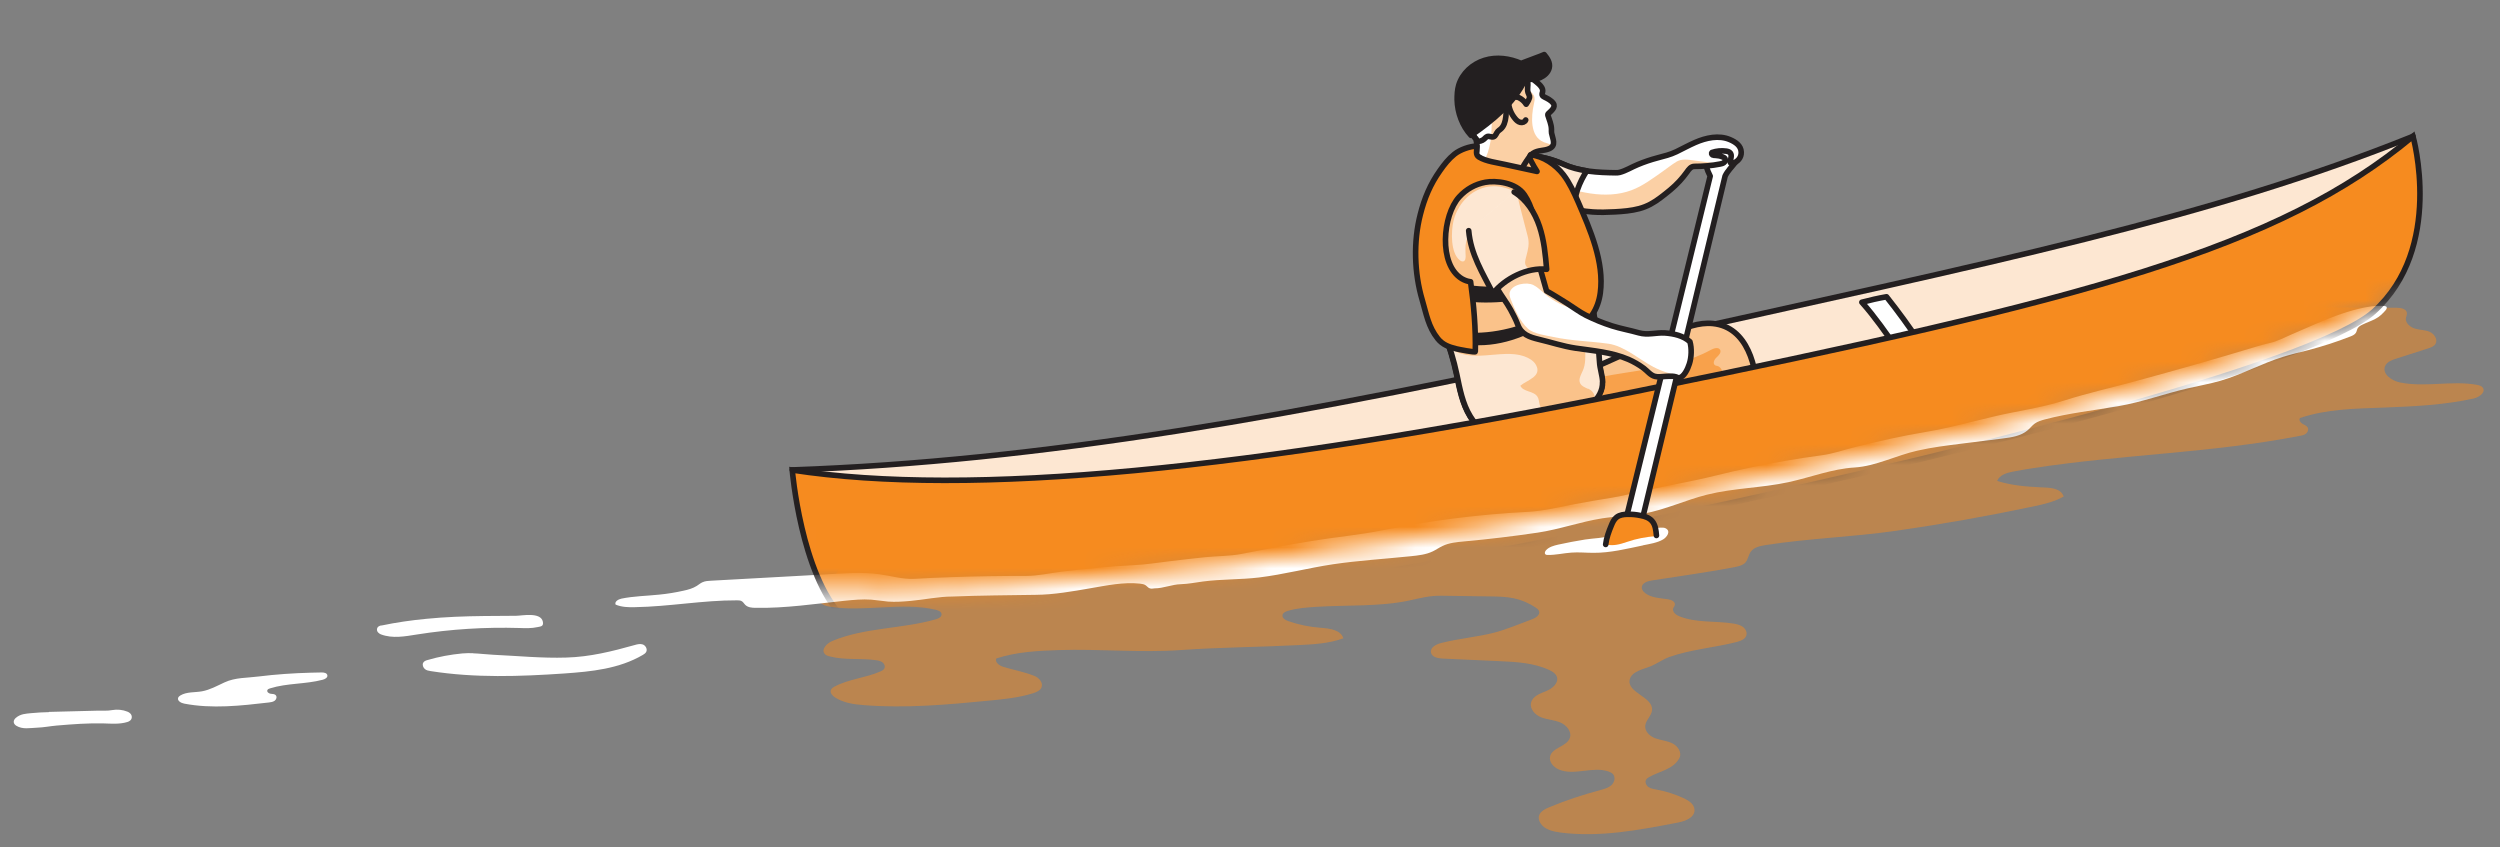 <svg xmlns="http://www.w3.org/2000/svg" width="121" height="41" viewBox="0 0 121 41" fill="none"><rect x="0" y="0" width="121" height="41" fill="#808080" stroke="none"/><path opacity="0.5" d="M110.754 14.868C112.506 14.879 114.257 14.884 116.008 14.895C116.209 14.895 116.48 14.954 116.496 15.155C116.501 15.236 116.463 15.312 116.447 15.388C116.409 15.632 116.648 15.833 116.881 15.903C117.114 15.974 117.374 15.963 117.596 16.06C117.819 16.158 118.003 16.434 117.878 16.646C117.808 16.765 117.656 16.819 117.521 16.863C117 17.031 116.485 17.194 115.965 17.362C115.753 17.427 115.525 17.519 115.439 17.719C115.281 18.099 115.759 18.43 116.16 18.511C117.38 18.76 118.654 18.408 119.879 18.625C119.987 18.646 120.112 18.674 120.172 18.771C120.318 18.999 119.982 19.232 119.711 19.292C118.296 19.601 116.848 19.671 115.412 19.725C113.975 19.78 112.636 19.791 111.324 20.23C111.248 20.316 111.335 20.452 111.438 20.512C111.541 20.571 111.665 20.609 111.703 20.718C111.741 20.815 111.687 20.929 111.6 20.994C111.513 21.059 111.41 21.081 111.302 21.097C107.052 21.927 102.714 21.992 98.437 22.653C98.111 22.702 97.781 22.756 97.455 22.821C97.141 22.881 96.783 22.978 96.664 23.276C97.347 23.493 98.019 23.548 98.729 23.585C99.12 23.607 99.722 23.575 99.884 24.03C99.429 24.29 98.903 24.41 98.382 24.518C96.181 24.984 93.964 25.375 91.736 25.695C89.654 25.993 87.512 26.058 85.452 26.383C85.186 26.426 84.894 26.486 84.736 26.703C84.623 26.866 84.606 27.082 84.476 27.229C84.362 27.354 84.189 27.397 84.021 27.435C82.671 27.701 81.299 27.879 79.938 28.096C79.727 28.129 79.461 28.226 79.461 28.438C79.461 28.546 79.543 28.644 79.629 28.709C79.938 28.942 80.356 28.948 80.741 29.007C80.898 29.029 81.099 29.126 81.061 29.284C81.05 29.338 81.006 29.381 80.985 29.435C80.925 29.604 81.109 29.761 81.277 29.826C82.101 30.162 83.039 30.037 83.918 30.184C84.07 30.211 84.232 30.249 84.357 30.341C84.481 30.433 84.568 30.601 84.525 30.747C84.471 30.943 84.237 31.024 84.037 31.078C82.985 31.344 81.814 31.436 80.795 31.799C80.48 31.913 80.209 32.114 79.906 32.244C79.602 32.374 78.962 32.482 78.876 32.9C78.746 33.534 80.02 33.729 79.96 34.374C79.933 34.651 79.651 34.857 79.629 35.133C79.608 35.415 79.868 35.648 80.139 35.741C80.41 35.833 80.703 35.855 80.957 35.985C81.212 36.115 81.413 36.424 81.288 36.679C81.006 37.242 80.296 37.329 79.808 37.617C79.754 37.649 79.705 37.682 79.673 37.736C79.602 37.85 79.673 38.007 79.781 38.088C79.889 38.169 80.03 38.186 80.16 38.213C80.621 38.294 81.077 38.441 81.5 38.636C81.744 38.75 82.009 38.929 82.015 39.2C82.026 39.568 81.576 39.742 81.212 39.812C79.337 40.175 77.423 40.539 75.525 40.295C75.162 40.246 74.755 40.154 74.56 39.845C74.5 39.747 74.463 39.633 74.479 39.52C74.517 39.297 74.75 39.167 74.961 39.08C75.769 38.739 76.626 38.462 77.466 38.235C77.65 38.186 77.846 38.132 77.992 38.002C78.138 37.871 78.198 37.633 78.079 37.481C78.024 37.41 77.938 37.373 77.851 37.34C77.081 37.074 76.176 37.568 75.433 37.237C75.189 37.129 74.972 36.885 75.021 36.624C75.108 36.18 75.834 36.142 75.981 35.714C76.084 35.41 75.818 35.096 75.525 34.971C75.232 34.846 74.896 34.835 74.598 34.721C74.3 34.608 74.023 34.309 74.105 34C74.181 33.691 74.544 33.567 74.837 33.447C75.129 33.328 75.455 33.057 75.352 32.753C75.297 32.602 75.146 32.504 74.994 32.434C74.246 32.081 73.4 32.038 72.576 32C71.659 31.956 70.738 31.913 69.822 31.875C69.588 31.864 69.296 31.805 69.258 31.577C69.214 31.328 69.523 31.176 69.773 31.116C70.608 30.905 71.475 30.834 72.31 30.623C72.923 30.465 73.557 30.189 74.153 29.972C74.332 29.907 74.555 29.761 74.49 29.576C74.463 29.506 74.403 29.457 74.338 29.414C74.018 29.197 73.655 29.04 73.275 28.958C72.885 28.877 72.489 28.872 72.093 28.866C71.318 28.855 70.537 28.845 69.762 28.834C69.182 28.828 68.77 28.942 68.222 29.061C66.802 29.37 65.181 29.278 63.728 29.37C63.251 29.403 62.774 29.43 62.318 29.571C62.215 29.604 62.096 29.658 62.074 29.761C62.042 29.913 62.215 30.015 62.361 30.064C62.86 30.238 63.386 30.346 63.917 30.384C64.351 30.417 64.893 30.482 65.018 30.894C64.324 31.149 63.571 31.187 62.833 31.224C60.941 31.322 59.033 31.328 57.146 31.463C55.259 31.599 53.21 31.403 51.264 31.463C50.239 31.496 49.198 31.55 48.222 31.87C48.141 32.049 48.363 32.211 48.547 32.271C49.057 32.428 49.567 32.515 50.065 32.715C50.288 32.802 50.494 33.035 50.412 33.263C50.353 33.42 50.174 33.496 50.011 33.55C49.306 33.773 48.569 33.843 47.832 33.914C45.842 34.109 43.82 34.288 41.825 34.13C41.337 34.093 40.827 34.022 40.415 33.756C40.29 33.675 40.166 33.539 40.214 33.399C40.242 33.323 40.312 33.274 40.383 33.236C41.071 32.862 41.906 32.813 42.622 32.493C42.692 32.461 42.763 32.428 42.8 32.358C42.855 32.255 42.8 32.119 42.708 32.054C42.616 31.989 42.497 31.967 42.378 31.951C41.635 31.848 40.908 31.962 40.166 31.772C40.068 31.75 39.971 31.718 39.911 31.642C39.732 31.42 40.03 31.127 40.296 31.018C41.873 30.363 43.657 30.444 45.3 29.972C45.43 29.934 45.582 29.858 45.571 29.723C45.56 29.604 45.419 29.544 45.305 29.517C43.641 29.121 41.873 29.636 40.182 29.365C40.008 29.338 39.819 29.294 39.705 29.159C39.504 28.92 39.645 28.546 39.862 28.324C40.079 28.102 40.366 27.945 40.529 27.679C40.73 27.348 40.681 26.914 40.86 26.573C41.163 25.987 41.944 25.884 42.605 25.863C49.095 25.608 55.585 25.055 62.036 24.274C68.488 23.493 74.49 22.517 80.648 21.254C84.568 20.452 88.418 19.14 92.256 18.018C97.737 16.418 105.035 15.188 110.738 14.884L110.754 14.868Z" fill="#F68B1F"></path><path d="M22.903 31.615C22.73 31.61 22.556 31.61 22.377 31.626C21.808 31.68 21.244 31.783 20.691 31.946C20.61 31.967 20.523 32 20.48 32.081C20.431 32.179 20.48 32.309 20.561 32.379C20.642 32.45 20.745 32.466 20.849 32.482C22.99 32.819 25.164 32.743 27.316 32.596C28.618 32.504 29.962 32.374 31.117 31.696C31.182 31.658 31.253 31.61 31.285 31.534C31.339 31.398 31.236 31.235 31.111 31.192C30.987 31.149 30.851 31.181 30.721 31.219C29.621 31.528 28.553 31.794 27.409 31.826C26.232 31.864 25.056 31.745 23.879 31.691C23.543 31.675 23.218 31.631 22.892 31.62L22.903 31.615Z" fill="white"></path><path d="M18.452 30.27C18.365 30.287 18.262 30.33 18.246 30.449C18.23 30.58 18.344 30.666 18.436 30.704C19 30.916 19.596 30.802 20.176 30.71C21.824 30.449 23.483 30.346 25.137 30.395C25.43 30.406 25.723 30.417 26.015 30.352C26.156 30.319 26.319 30.33 26.276 30.097C26.183 29.604 25.251 29.804 24.98 29.804C24.465 29.804 23.95 29.815 23.44 29.815C22.502 29.826 21.564 29.858 20.632 29.951C19.905 30.021 19.179 30.124 18.458 30.276L18.452 30.27Z" fill="white"></path><path d="M15.047 32.558C15.221 32.558 15.394 32.553 15.568 32.547C15.682 32.547 15.823 32.569 15.844 32.683C15.866 32.797 15.73 32.873 15.617 32.9C14.776 33.122 13.903 33.057 13.069 33.317C13.014 33.334 12.955 33.355 12.938 33.409C12.911 33.496 13.014 33.567 13.101 33.578C13.188 33.588 13.291 33.583 13.35 33.653C13.415 33.729 13.378 33.854 13.296 33.914C13.215 33.973 13.112 33.989 13.014 34C11.653 34.158 10.266 34.315 8.916 34.055C8.764 34.028 8.569 33.919 8.623 33.773C8.639 33.724 8.688 33.686 8.731 33.659C9.04 33.474 9.431 33.523 9.783 33.458C10.163 33.388 10.509 33.193 10.862 33.03C11.399 32.781 11.941 32.818 12.515 32.742C13.345 32.639 14.202 32.58 15.042 32.558H15.047Z" fill="white"></path><path d="M2.372 34.467C2.085 34.472 1.803 34.489 1.515 34.516C1.255 34.543 0.989 34.548 0.762 34.749C0.713 34.792 0.664 34.857 0.664 34.938C0.664 35.025 0.729 35.085 0.783 35.123C1.098 35.318 1.45 35.231 1.786 35.22C2.122 35.209 2.421 35.145 2.741 35.117C3.505 35.052 4.269 34.993 5.034 35.014C5.413 35.025 5.798 35.058 6.167 34.944C6.259 34.917 6.368 34.852 6.378 34.722C6.389 34.575 6.27 34.483 6.172 34.445C5.928 34.347 5.674 34.326 5.424 34.369C5.196 34.413 4.963 34.391 4.73 34.396L2.372 34.456V34.467Z" fill="white"></path><path d="M94.419 20.663C94.023 20.756 93.628 20.837 93.232 20.902C92.072 21.092 90.928 21.357 89.789 21.639C89.247 21.775 88.694 21.97 88.141 22.04C87.588 22.111 87.008 22.203 86.444 22.301C85.295 22.501 84.151 22.74 83.018 23.022C81.885 23.304 80.746 23.493 79.608 23.748C79.055 23.867 78.507 24.014 77.948 24.101C77.39 24.187 76.805 24.29 76.23 24.399C75.471 24.545 74.723 24.73 73.953 24.773C72.771 24.832 71.594 24.941 70.423 25.087C69.252 25.234 68.092 25.429 66.937 25.662C65.782 25.895 64.638 25.993 63.495 26.183C62.361 26.367 61.234 26.584 60.111 26.806C59.537 26.92 58.908 26.909 58.322 26.969C57.737 27.028 57.157 27.099 56.571 27.169C56.007 27.24 55.444 27.326 54.88 27.354C54.316 27.381 53.703 27.429 53.118 27.484C52.527 27.538 51.941 27.603 51.35 27.673C50.792 27.744 50.228 27.874 49.664 27.874C48.461 27.874 47.262 27.89 46.059 27.934C45.733 27.945 45.403 27.961 45.078 27.972C44.806 27.982 44.53 27.999 44.259 28.015C43.695 28.047 43.115 27.869 42.556 27.793C41.673 27.673 40.805 27.755 39.916 27.803L34.403 28.107C34.267 28.113 34.131 28.123 34.007 28.178C33.904 28.221 33.822 28.297 33.725 28.357C33.53 28.481 33.307 28.541 33.08 28.59C32.695 28.676 32.304 28.741 31.914 28.779C31.301 28.844 30.678 28.85 30.076 28.974C29.924 29.007 29.735 29.116 29.794 29.262C30.087 29.387 30.418 29.397 30.738 29.387C32.386 29.36 34.023 29.05 35.671 29.056C35.758 29.056 35.85 29.056 35.92 29.11C35.98 29.154 36.013 29.218 36.062 29.267C36.192 29.403 36.392 29.419 36.577 29.419C38.008 29.446 39.455 29.224 40.876 29.078C41.309 29.034 41.743 28.991 42.177 29.023C42.448 29.045 42.714 29.094 42.979 29.116C43.343 29.143 43.711 29.116 44.08 29.083C44.747 29.023 45.43 28.872 46.097 28.872C47.441 28.817 48.775 28.812 50.12 28.79C50.992 28.785 51.914 28.622 52.782 28.47C53.578 28.335 54.381 28.161 55.178 28.248C55.276 28.259 55.379 28.275 55.46 28.335C55.52 28.378 55.563 28.438 55.623 28.465C55.704 28.503 55.796 28.492 55.883 28.476C56.306 28.476 56.723 28.286 57.146 28.275C57.515 28.264 57.851 28.194 58.219 28.145C59.119 28.026 60.03 28.058 60.936 27.95C62.139 27.803 63.321 27.489 64.519 27.31C65.717 27.131 67.04 27.05 68.293 26.92C68.65 26.882 69.019 26.844 69.344 26.687C69.507 26.611 69.653 26.502 69.816 26.426C70.141 26.269 70.51 26.237 70.868 26.204C72.055 26.096 73.232 25.955 74.414 25.781C75.476 25.624 76.479 25.255 77.547 25.087C78.214 24.984 78.892 24.979 79.553 24.86C80.6 24.67 81.576 24.204 82.611 23.943C83.907 23.618 85.262 23.618 86.563 23.336C87.637 23.103 88.667 22.691 89.767 22.626C90.77 22.566 91.801 22.035 92.793 21.813C93.503 21.65 94.224 21.563 94.945 21.471C95.606 21.39 96.268 21.303 96.935 21.222C97.363 21.168 97.819 21.102 98.144 20.82C98.263 20.718 98.355 20.593 98.48 20.501C98.621 20.398 98.794 20.349 98.968 20.3C100.134 19.991 101.332 19.866 102.519 19.66C103.706 19.454 104.747 19.058 105.88 18.798C106.412 18.674 106.948 18.581 107.469 18.43C108.51 18.126 109.469 17.589 110.505 17.269C110.906 17.145 111.318 17.047 111.73 16.944C112.413 16.765 113.091 16.548 113.752 16.288C113.855 16.25 113.964 16.201 114.024 16.109C114.067 16.044 114.072 15.957 114.11 15.892C114.159 15.811 114.24 15.762 114.327 15.719C114.533 15.616 114.755 15.545 114.962 15.437C115.157 15.339 115.325 15.177 115.466 15.014C115.509 14.965 115.547 14.884 115.498 14.841C115.477 14.824 115.449 14.819 115.422 14.813C115.005 14.775 114.582 14.841 114.17 14.944C113.422 15.123 112.706 15.41 112.001 15.713C111.649 15.865 111.297 16.022 110.939 16.174C110.581 16.326 110.234 16.521 109.871 16.597C109.632 16.651 109.394 16.722 109.155 16.792C107.247 17.372 105.322 17.915 103.397 18.44C102.248 18.755 101.071 19.015 99.933 19.378C98.794 19.742 97.683 19.883 96.572 20.143C95.85 20.311 95.135 20.501 94.414 20.663H94.419Z" fill="white"></path><path d="M79.515 26.399C78.729 26.562 77.932 26.763 77.119 26.757C76.766 26.757 76.409 26.719 76.056 26.746C75.671 26.773 75.297 26.866 74.912 26.86C74.869 26.86 74.82 26.86 74.793 26.822C74.744 26.768 74.782 26.681 74.831 26.627C74.977 26.47 75.2 26.41 75.411 26.361C75.845 26.264 76.284 26.183 76.723 26.112C77.141 26.047 77.623 26.047 78.024 25.917C78.789 25.673 79.575 25.575 80.377 25.537C80.459 25.537 80.545 25.532 80.616 25.57C80.892 25.711 80.67 26.004 80.496 26.107C80.215 26.275 79.83 26.329 79.515 26.394V26.399Z" fill="white"></path><path d="M116.788 6.6C107.019 10.525 96.739 12.639 79.195 16.521C62.616 20.192 50.282 22.322 38.349 22.745L42.697 27.218L113.92 13.816L116.788 6.594V6.6Z" fill="white"></path><path opacity="0.2" d="M116.788 6.6C107.019 10.525 96.739 12.639 79.195 16.521C62.616 20.192 50.282 22.322 38.349 22.745L42.697 27.218L113.92 13.816L116.788 6.594V6.6Z" fill="#F68B1F"></path><path d="M116.788 6.6C107.019 10.525 96.739 12.639 79.195 16.521C62.616 20.192 50.282 22.322 38.349 22.745L42.697 27.218L113.92 13.816L116.788 6.594V6.6Z" stroke="#231F20" stroke-width="0.271" stroke-linecap="round" stroke-linejoin="round"></path><path d="M92.912 16.57C92.408 15.811 91.871 15.074 91.307 14.364C90.906 14.434 90.505 14.526 90.114 14.629C90.738 15.329 91.302 16.142 91.838 16.912C92.229 16.868 92.538 16.684 92.917 16.57H92.912Z" fill="white" stroke="#231F20" stroke-width="0.271" stroke-linecap="round" stroke-linejoin="round"></path><path d="M84.449 19.926C84.639 19.872 84.845 19.807 84.953 19.644C85.04 19.514 85.045 19.357 85.045 19.199C85.045 17.79 84.595 15.833 82.909 15.659C82.215 15.589 81.543 15.865 80.898 16.136C78.989 16.939 77.146 17.839 75.243 18.619C75.292 19.205 75.368 20.175 75.596 20.717C75.802 21.211 75.997 21.46 76.512 21.623C77.027 21.785 77.564 21.807 78.089 21.742C79.147 21.617 80.123 21.151 81.136 20.864C82.242 20.549 83.343 20.235 84.449 19.921V19.926Z" fill="white"></path><path opacity="0.5" d="M84.449 19.926C84.639 19.872 84.845 19.807 84.953 19.644C85.04 19.514 85.045 19.357 85.045 19.199C85.045 17.79 84.595 15.833 82.909 15.659C82.215 15.589 81.543 15.865 80.898 16.136C78.989 16.939 77.146 17.839 75.243 18.619C75.292 19.205 75.368 20.175 75.596 20.717C75.802 21.211 75.997 21.46 76.512 21.623C77.027 21.785 77.564 21.807 78.089 21.742C79.147 21.617 80.123 21.151 81.136 20.864C82.242 20.549 83.343 20.235 84.449 19.921V19.926Z" fill="#F68B1F"></path><path opacity="0.6" d="M81.142 20.869C82.02 20.62 82.898 20.37 83.771 20.121C83.771 19.877 83.842 19.66 83.771 19.416C83.646 18.977 83.522 18.538 83.397 18.093C83.354 17.942 83.294 17.768 83.142 17.719C83.099 17.703 83.045 17.703 83.007 17.676C82.882 17.595 82.969 17.399 83.077 17.302C83.186 17.204 83.321 17.063 83.256 16.933C83.18 16.787 82.953 16.852 82.806 16.933C82.313 17.204 81.792 17.399 81.25 17.546C79.591 18.007 77.753 18.055 76.138 18.587C75.85 18.679 75.552 18.88 75.292 19.14C75.346 19.682 75.427 20.316 75.595 20.718C75.802 21.211 75.997 21.46 76.512 21.623C76.582 21.645 76.647 21.655 76.718 21.672C77.178 21.71 77.634 21.731 78.095 21.742C79.147 21.612 80.122 21.151 81.131 20.864L81.142 20.869Z" fill="#F68B1F"></path><path d="M84.449 19.926C84.639 19.872 84.845 19.807 84.953 19.644C85.04 19.514 85.045 19.357 85.045 19.199C85.045 17.79 84.595 15.833 82.909 15.659C82.215 15.589 81.543 15.865 80.898 16.136C78.989 16.939 77.146 17.839 75.243 18.619C75.292 19.205 75.368 20.175 75.596 20.717C75.802 21.211 75.997 21.46 76.512 21.623C77.027 21.785 77.564 21.807 78.089 21.742C79.147 21.617 80.123 21.151 81.136 20.864C82.242 20.549 83.343 20.235 84.449 19.921V19.926Z" stroke="#231F20" stroke-width="0.271" stroke-miterlimit="10" stroke-linecap="round"></path><path d="M80.654 17.161L82.773 8.524C82.698 8.378 82.633 8.221 82.584 8.064C82.524 7.868 82.486 7.646 82.589 7.473C82.676 7.326 82.849 7.245 83.017 7.202C83.18 7.158 83.354 7.131 83.527 7.131C83.657 7.131 83.793 7.142 83.907 7.202C84.02 7.261 84.118 7.375 84.129 7.505C84.14 7.63 84.069 7.749 83.993 7.852C83.825 8.074 83.614 8.27 83.495 8.524L81.386 17.286" fill="white"></path><path d="M80.654 17.161L82.773 8.524C82.698 8.378 82.633 8.221 82.584 8.064C82.524 7.868 82.486 7.646 82.589 7.473C82.676 7.326 82.849 7.245 83.017 7.202C83.18 7.158 83.354 7.131 83.527 7.131C83.657 7.131 83.793 7.142 83.907 7.202C84.02 7.261 84.118 7.375 84.129 7.505C84.14 7.63 84.069 7.749 83.993 7.852C83.825 8.074 83.614 8.27 83.495 8.524L81.386 17.286" stroke="#231F20" stroke-width="0.271" stroke-linecap="round" stroke-linejoin="round"></path><path d="M75.85 10.232C75.829 10.183 75.807 10.135 75.791 10.086C76.002 10.113 76.197 10.129 76.409 10.173C76.631 10.216 76.853 10.243 77.081 10.259C77.439 10.286 77.802 10.27 78.16 10.254C78.556 10.232 78.957 10.2 79.342 10.097C79.727 9.994 80.052 9.809 80.372 9.565C80.692 9.321 81.017 9.067 81.293 8.763C81.418 8.627 81.537 8.481 81.646 8.329C81.738 8.199 81.841 8.047 82.02 8.053C82.432 8.053 82.844 8.02 83.251 7.939C83.316 7.928 83.386 7.912 83.44 7.868C83.495 7.825 83.527 7.749 83.495 7.684C83.473 7.641 83.43 7.614 83.381 7.597C83.272 7.549 83.148 7.527 83.028 7.521C82.98 7.521 82.931 7.521 82.887 7.5C82.844 7.478 82.822 7.413 82.86 7.38C83.077 7.305 83.316 7.283 83.549 7.315C83.625 7.326 83.701 7.348 83.749 7.408C83.842 7.527 83.749 7.695 83.749 7.841C83.749 7.863 83.749 7.885 83.766 7.896C83.787 7.917 83.82 7.912 83.853 7.906C84.102 7.836 84.286 7.63 84.275 7.364C84.264 7.044 83.993 6.871 83.728 6.757C83.197 6.529 82.573 6.665 82.042 6.898C81.733 7.033 81.44 7.196 81.136 7.343C80.833 7.489 80.545 7.554 80.225 7.641C79.9 7.727 79.575 7.836 79.266 7.966C78.973 8.085 78.697 8.264 78.388 8.345C78.323 8.362 78.257 8.362 78.192 8.362C77.347 8.351 76.457 8.308 75.677 7.955C75.129 7.706 74.538 7.559 73.942 7.521C73.346 7.483 72.744 7.332 72.131 7.294C71.947 7.283 71.757 7.277 71.589 7.343C71.09 7.538 70.7 8.139 70.412 8.568C70.06 9.094 69.778 9.663 69.572 10.259C69.16 11.452 69.046 12.753 69.279 13.995C69.415 14.727 69.67 15.437 69.914 16.136C70.147 16.787 70.353 17.438 70.494 18.115C70.635 18.793 70.77 19.536 71.15 20.154C71.307 20.414 71.513 20.652 71.773 20.81C72.071 20.989 72.424 21.059 72.776 21.054C73.226 21.054 73.671 20.929 74.105 20.815C74.76 20.642 75.422 20.463 76.04 20.186C76.696 19.893 77.574 19.308 77.547 18.484C77.536 18.159 77.412 17.833 77.395 17.503C77.363 16.988 77.32 16.478 77.249 15.963C77.108 14.96 76.886 13.973 76.631 12.997C76.506 12.52 76.371 12.043 76.235 11.566C76.181 11.376 76.159 11.186 76.121 10.997C76.062 10.72 75.942 10.476 75.829 10.227L75.85 10.232Z" fill="white"></path><path opacity="0.4" d="M83.273 7.933C82.844 7.879 82.416 7.82 81.988 7.765C81.695 7.727 81.391 7.673 81.136 7.83C80.914 7.966 80.692 8.145 80.475 8.297C79.993 8.633 79.515 9.001 78.962 9.207C78.339 9.441 77.645 9.462 76.989 9.365C76.328 9.267 75.688 9.061 75.053 8.861L75.433 8.823C75.195 8.741 74.951 8.66 74.696 8.649C74.441 8.638 74.175 8.698 73.991 8.871C73.676 9.17 73.704 9.706 73.953 10.059C74.197 10.416 74.603 10.623 75.005 10.785C75.384 10.937 75.775 11.056 76.176 11.143C76.17 11.1 76.159 11.051 76.149 11.007C76.089 10.731 75.97 10.487 75.856 10.238C75.834 10.189 75.812 10.14 75.796 10.091C76.008 10.118 76.203 10.135 76.414 10.178C76.637 10.221 76.859 10.248 77.087 10.265C77.444 10.292 77.808 10.275 78.165 10.259C78.561 10.238 78.962 10.205 79.347 10.102C79.743 9.999 80.058 9.815 80.377 9.571C80.703 9.321 81.023 9.072 81.299 8.768C81.424 8.633 81.543 8.486 81.651 8.335C81.744 8.204 81.841 8.053 82.026 8.058C82.438 8.058 82.85 8.026 83.256 7.944C83.262 7.944 83.267 7.944 83.278 7.944L83.273 7.933Z" fill="#F68B1F"></path><path d="M75.85 10.232C75.829 10.183 75.807 10.135 75.791 10.086C76.002 10.113 76.197 10.129 76.409 10.173C76.631 10.216 76.853 10.243 77.081 10.259C77.439 10.286 77.802 10.27 78.16 10.254C78.556 10.232 78.957 10.2 79.342 10.097C79.727 9.994 80.052 9.809 80.372 9.565C80.692 9.321 81.017 9.067 81.293 8.763C81.418 8.627 81.537 8.481 81.646 8.329C81.738 8.199 81.841 8.047 82.02 8.053C82.432 8.053 82.844 8.02 83.251 7.939C83.316 7.928 83.386 7.912 83.44 7.868C83.495 7.825 83.527 7.749 83.495 7.684C83.473 7.641 83.43 7.614 83.381 7.597C83.272 7.549 83.148 7.527 83.028 7.521C82.98 7.521 82.931 7.521 82.887 7.5C82.844 7.478 82.822 7.413 82.86 7.38C83.077 7.305 83.316 7.283 83.549 7.315C83.625 7.326 83.701 7.348 83.749 7.408C83.842 7.527 83.749 7.695 83.749 7.841C83.749 7.863 83.749 7.885 83.766 7.896C83.787 7.917 83.82 7.912 83.853 7.906C84.102 7.836 84.286 7.63 84.275 7.364C84.264 7.044 83.993 6.871 83.728 6.757C83.197 6.529 82.573 6.665 82.042 6.898C81.733 7.033 81.44 7.196 81.136 7.343C80.833 7.489 80.545 7.554 80.225 7.641C79.9 7.727 79.575 7.836 79.266 7.966C78.973 8.085 78.697 8.264 78.388 8.345C78.323 8.362 78.257 8.362 78.192 8.362C77.347 8.351 76.457 8.308 75.677 7.955C75.129 7.706 74.538 7.559 73.942 7.521C73.346 7.483 72.744 7.332 72.131 7.294C71.947 7.283 71.757 7.277 71.589 7.343C71.09 7.538 70.7 8.139 70.412 8.568C70.06 9.094 69.778 9.663 69.572 10.259C69.16 11.452 69.046 12.753 69.279 13.995C69.415 14.727 69.67 15.437 69.914 16.136C70.147 16.787 70.353 17.438 70.494 18.115C70.635 18.793 70.77 19.536 71.15 20.154C71.307 20.414 71.513 20.652 71.773 20.81C72.071 20.989 72.424 21.059 72.776 21.054C73.226 21.054 73.671 20.929 74.105 20.815C74.76 20.642 75.422 20.463 76.04 20.186C76.696 19.893 77.574 19.308 77.547 18.484C77.536 18.159 77.412 17.833 77.395 17.503C77.363 16.988 77.32 16.478 77.249 15.963C77.108 14.96 76.886 13.973 76.631 12.997C76.506 12.52 76.371 12.043 76.235 11.566C76.181 11.376 76.159 11.186 76.121 10.997C76.062 10.72 75.942 10.476 75.829 10.227L75.85 10.232Z" stroke="#231F20" stroke-width="0.271" stroke-linecap="round" stroke-linejoin="round"></path><path d="M77.569 18.495C77.558 18.17 77.433 17.844 77.417 17.514C77.384 16.998 77.341 16.489 77.27 15.974C77.13 14.971 76.907 13.984 76.653 13.008C76.528 12.531 76.392 12.054 76.257 11.577C76.203 11.387 76.181 11.197 76.143 11.008C76.083 10.731 75.964 10.487 75.85 10.238C75.828 10.189 75.807 10.14 75.79 10.091C75.948 10.113 76.1 10.129 76.251 10.151C76.105 9.582 76.479 8.758 76.799 8.27C76.419 8.21 76.04 8.118 75.693 7.961C75.145 7.711 74.554 7.565 73.958 7.527C73.351 7.489 72.76 7.337 72.147 7.299C71.963 7.288 71.773 7.283 71.605 7.348C71.106 7.543 70.716 8.145 70.428 8.573C70.076 9.099 69.794 9.669 69.588 10.265C69.176 11.458 69.062 12.759 69.295 14C69.431 14.732 69.686 15.443 69.93 16.142C70.163 16.793 70.369 17.443 70.51 18.121C70.656 18.82 70.786 19.541 71.166 20.159C71.323 20.42 71.529 20.658 71.789 20.815C72.088 20.994 72.44 21.065 72.792 21.059C73.242 21.059 73.687 20.935 74.121 20.821C74.777 20.647 75.438 20.468 76.056 20.192C76.712 19.899 77.59 19.314 77.563 18.489L77.569 18.495Z" fill="white"></path><path opacity="0.2" d="M77.569 18.495C77.558 18.17 77.433 17.844 77.417 17.514C77.384 16.998 77.341 16.489 77.27 15.974C77.13 14.971 76.907 13.984 76.653 13.008C76.528 12.531 76.392 12.054 76.257 11.577C76.203 11.387 76.181 11.197 76.143 11.008C76.083 10.731 75.964 10.487 75.85 10.238C75.828 10.189 75.807 10.14 75.79 10.091C75.948 10.113 76.1 10.129 76.251 10.151C76.105 9.582 76.479 8.758 76.799 8.27C76.419 8.21 76.04 8.118 75.693 7.961C75.145 7.711 74.554 7.565 73.958 7.527C73.351 7.489 72.76 7.337 72.147 7.299C71.963 7.288 71.773 7.283 71.605 7.348C71.106 7.543 70.716 8.145 70.428 8.573C70.076 9.099 69.794 9.669 69.588 10.265C69.176 11.458 69.062 12.759 69.295 14C69.431 14.732 69.686 15.443 69.93 16.142C70.163 16.793 70.369 17.443 70.51 18.121C70.656 18.82 70.786 19.541 71.166 20.159C71.323 20.42 71.529 20.658 71.789 20.815C72.088 20.994 72.44 21.065 72.792 21.059C73.242 21.059 73.687 20.935 74.121 20.821C74.777 20.647 75.438 20.468 76.056 20.192C76.712 19.899 77.59 19.314 77.563 18.489L77.569 18.495Z" fill="#F68B1F"></path><path opacity="0.4" d="M76.858 18.82C76.712 18.75 76.538 18.69 76.474 18.538C76.387 18.343 76.528 18.126 76.614 17.925C76.745 17.622 76.734 17.28 76.723 16.95C76.707 16.505 76.652 16.131 76.436 15.741C76.246 15.394 75.893 15.253 75.682 14.933C75.53 14.71 75.525 14.396 75.666 14.168C75.758 14.022 75.899 13.908 76.013 13.778C76.381 13.339 76.013 12.509 75.839 12.043C75.579 11.328 75.541 10.552 75.4 9.804C75.264 9.056 75.004 8.281 74.43 7.782C74.316 7.684 74.159 7.592 74.017 7.646C73.844 7.717 73.828 7.95 73.73 8.107C73.6 8.318 73.318 8.384 73.074 8.362C72.83 8.34 72.597 8.237 72.353 8.188C71.486 8.015 70.586 8.508 70.071 9.224C70.011 9.305 69.973 9.397 69.924 9.479C69.799 9.734 69.686 9.999 69.594 10.265C69.507 10.52 69.436 10.78 69.377 11.04C69.339 11.268 69.312 11.495 69.29 11.718C69.219 12.537 69.241 13.361 69.344 14.179C69.485 14.846 69.713 15.497 69.941 16.142C70.016 16.359 70.087 16.581 70.157 16.803C71.112 17.66 72.668 16.858 73.763 17.242C73.99 17.324 74.224 17.448 74.343 17.665C74.646 18.224 73.904 18.397 73.584 18.668C73.719 18.977 74.234 18.912 74.413 19.2C74.484 19.308 74.484 19.449 74.516 19.574C74.592 19.877 74.858 20.105 75.151 20.219C75.324 20.289 75.508 20.322 75.693 20.343C75.823 20.295 75.948 20.246 76.072 20.186C76.446 20.018 76.891 19.753 77.2 19.406C77.2 19.156 77.151 18.945 76.864 18.809L76.858 18.82ZM72.727 10.411C72.445 10.628 72.125 10.802 71.789 10.921C71.388 11.056 71.063 11.23 70.965 11.68C70.911 11.913 70.927 12.157 70.938 12.396C70.938 12.493 70.927 12.623 70.83 12.65C70.77 12.667 70.71 12.639 70.662 12.601C70.195 12.249 70.233 11.187 70.347 10.699C70.51 10.021 70.981 9.408 71.627 9.148C71.968 9.007 72.348 8.98 72.706 9.056C72.944 9.105 73.54 9.284 73.481 9.576C73.421 9.869 72.944 10.238 72.722 10.411H72.727Z" fill="#F68B1F"></path><path d="M77.569 18.495C77.558 18.17 77.433 17.844 77.417 17.514C77.384 16.998 77.341 16.489 77.27 15.974C77.13 14.971 76.907 13.984 76.653 13.008C76.528 12.531 76.392 12.054 76.257 11.577C76.203 11.387 76.181 11.197 76.143 11.008C76.083 10.731 75.964 10.487 75.85 10.238C75.828 10.189 75.807 10.14 75.79 10.091C75.948 10.113 76.1 10.129 76.251 10.151C76.105 9.582 76.479 8.758 76.799 8.27C76.419 8.21 76.04 8.118 75.693 7.961C75.145 7.711 74.554 7.565 73.958 7.527C73.351 7.489 72.76 7.337 72.147 7.299C71.963 7.288 71.773 7.283 71.605 7.348C71.106 7.543 70.716 8.145 70.428 8.573C70.076 9.099 69.794 9.669 69.588 10.265C69.176 11.458 69.062 12.759 69.295 14C69.431 14.732 69.686 15.443 69.93 16.142C70.163 16.793 70.369 17.443 70.51 18.121C70.656 18.82 70.786 19.541 71.166 20.159C71.323 20.42 71.529 20.658 71.789 20.815C72.088 20.994 72.44 21.065 72.792 21.059C73.242 21.059 73.687 20.935 74.121 20.821C74.777 20.647 75.438 20.468 76.056 20.192C76.712 19.899 77.59 19.314 77.563 18.489L77.569 18.495Z" stroke="#231F20" stroke-width="0.271" stroke-linecap="round" stroke-linejoin="round"></path><mask id="mask0_3211_24899" style="mask-type:luminance" maskUnits="userSpaceOnUse" x="37" y="0" width="83" height="29"><path d="M118.003 13.409C110.592 18.853 61.12 29.506 38.555 28.454C37.867 26.237 36.62 23.835 37.428 21.655C38.745 18.083 43.174 17.026 46.915 16.294C51.469 15.404 56.148 14.136 59.661 11.105C62.741 8.443 64.714 4.588 68.103 2.333C73.096 -0.99 79.748 0.007 85.479 1.78C91.209 3.553 97.032 6.014 102.974 5.212C105.577 4.859 108.06 3.889 110.651 3.482C113.243 3.076 116.149 3.336 118.084 5.109C120.02 6.882 120.128 11.859 118.014 13.409H118.003Z" fill="white"></path></mask><g mask="url(#mask0_3211_24899)"><path d="M116.789 6.6C110.299 12.005 101.169 14.483 79.093 18.961C60.377 22.756 46.937 24.068 38.344 22.751C38.344 22.751 38.772 27.798 40.762 29.837C44.427 33.594 109.307 20.089 114.886 15.085C118.312 12.005 116.789 6.6 116.789 6.6Z" fill="white"></path><path d="M116.789 6.6C110.299 12.005 101.169 14.483 79.093 18.961C60.377 22.756 46.937 24.068 38.344 22.751C38.344 22.751 38.772 27.798 40.762 29.837C44.427 33.594 109.307 20.089 114.886 15.085C118.312 12.005 116.789 6.6 116.789 6.6Z" fill="#F68B1F"></path><path d="M116.789 6.6C110.299 12.005 101.169 14.483 79.093 18.961C60.377 22.756 46.937 24.068 38.344 22.751C38.344 22.751 38.772 27.798 40.762 29.837C44.427 33.594 109.307 20.089 114.886 15.085C118.312 12.005 116.789 6.6 116.789 6.6Z" stroke="#231F20" stroke-width="0.271" stroke-miterlimit="10" stroke-linecap="round"></path></g><path d="M73.806 3.607C74.045 3.726 74.272 3.878 74.468 4.057C74.576 4.155 74.69 4.29 74.663 4.437C74.652 4.491 74.625 4.545 74.641 4.599C74.657 4.648 74.706 4.675 74.749 4.697C74.901 4.773 75.075 4.854 75.178 5C75.313 5.19 75.075 5.369 74.945 5.494C74.934 5.505 74.923 5.515 74.918 5.532C74.918 5.548 74.918 5.564 74.918 5.58C74.988 5.808 75.086 6.014 75.091 6.258C75.091 6.318 75.086 6.383 75.096 6.442C75.151 6.724 75.335 7.039 74.983 7.196C74.728 7.31 74.435 7.256 74.191 7.424C74.11 7.478 74.05 7.554 73.996 7.63C73.839 7.847 73.698 8.08 73.578 8.318C72.798 8.264 72.039 8.015 71.437 7.5C71.496 7.272 71.48 6.99 71.459 6.757C71.003 6.226 70.678 5.548 70.727 4.849C70.775 4.149 71.231 3.461 71.903 3.265C72.191 3.179 72.494 3.184 72.792 3.217C73.112 3.249 73.519 3.471 73.806 3.612V3.607Z" fill="white"></path><path opacity="0.4" d="M74.712 6.876C74.039 6.605 74.11 5.624 74.235 5.06C74.262 4.946 74.289 4.827 74.267 4.713C74.229 4.534 74.072 4.426 73.953 4.307C73.839 4.198 73.757 4.014 73.617 3.938C73.459 3.857 73.286 4.008 73.204 4.166C73.047 4.464 72.847 4.719 72.651 4.99C72.494 5.212 72.337 5.434 72.261 5.695C72.174 5.982 72.201 6.285 72.174 6.584C72.153 6.855 72.088 7.12 72.012 7.375C71.974 7.495 71.892 7.646 71.871 7.793C72.386 8.102 72.977 8.27 73.584 8.313C73.703 8.069 73.844 7.842 74.001 7.625C74.056 7.549 74.115 7.473 74.197 7.419C74.441 7.251 74.733 7.305 74.988 7.191C75.086 7.148 75.14 7.088 75.172 7.028C75.021 6.974 74.847 6.931 74.722 6.882L74.712 6.876Z" fill="#F68B1F"></path><path d="M73.806 3.607C74.045 3.726 74.272 3.878 74.468 4.057C74.576 4.155 74.69 4.29 74.663 4.437C74.652 4.491 74.625 4.545 74.641 4.599C74.657 4.648 74.706 4.675 74.749 4.697C74.901 4.773 75.075 4.854 75.178 5C75.313 5.19 75.075 5.369 74.945 5.494C74.934 5.505 74.923 5.515 74.918 5.532C74.918 5.548 74.918 5.564 74.918 5.58C74.988 5.808 75.086 6.014 75.091 6.258C75.091 6.318 75.086 6.383 75.096 6.442C75.151 6.724 75.335 7.039 74.983 7.196C74.728 7.31 74.435 7.256 74.191 7.424C74.11 7.478 74.05 7.554 73.996 7.63C73.839 7.847 73.698 8.08 73.578 8.318C72.798 8.264 72.039 8.015 71.437 7.5C71.496 7.272 71.48 6.99 71.459 6.757C71.003 6.226 70.678 5.548 70.727 4.849C70.775 4.149 71.231 3.461 71.903 3.265C72.191 3.179 72.494 3.184 72.792 3.217C73.112 3.249 73.519 3.471 73.806 3.612V3.607Z" stroke="#231F20" stroke-width="0.271" stroke-linecap="round" stroke-linejoin="round"></path><path d="M74.023 4.653C74.012 4.594 73.98 4.54 73.958 4.48C73.904 4.317 73.969 4.144 73.942 3.976C73.915 3.791 73.79 3.65 73.643 3.531C73.378 3.396 73.052 3.244 72.792 3.211C72.494 3.179 72.191 3.173 71.903 3.26C71.231 3.461 70.775 4.149 70.727 4.843C70.678 5.543 71.003 6.22 71.459 6.752C71.459 6.784 71.459 6.817 71.464 6.849C71.6 6.849 71.735 6.817 71.827 6.735C71.881 6.687 71.925 6.627 71.99 6.605C72.088 6.578 72.191 6.654 72.288 6.621C72.397 6.584 72.418 6.443 72.499 6.356C72.532 6.318 72.581 6.291 72.619 6.258C72.96 5.987 72.884 5.337 72.922 4.946C72.933 4.843 72.982 4.778 73.063 4.713C73.123 4.659 73.237 4.643 73.318 4.659C73.508 4.702 73.725 4.816 73.866 5.044C73.931 4.941 74.055 4.767 74.028 4.648L74.023 4.653Z" stroke="#231F20" stroke-width="0.271" stroke-linecap="round" stroke-linejoin="round"></path><path d="M73.806 3.867C73.259 5.006 72.234 5.83 71.198 6.551C70.776 6.096 70.537 5.445 70.526 4.822C70.526 4.588 70.537 4.35 70.602 4.128C70.776 3.547 71.274 3.097 71.855 2.919C72.435 2.74 73.069 2.826 73.622 3.07C73.855 2.984 74.121 2.881 74.354 2.794C74.484 2.745 74.614 2.702 74.739 2.642C74.896 2.832 75.037 3.043 74.983 3.282C74.934 3.499 74.75 3.661 74.549 3.753C74.348 3.846 74.023 3.84 73.801 3.862L73.806 3.867Z" fill="#231F20" stroke="#231F20" stroke-width="0.271" stroke-linecap="round" stroke-linejoin="round"></path><path d="M73.416 4.697C73.356 4.675 73.296 4.659 73.231 4.653C73.166 4.648 73.101 4.67 73.058 4.718C73.009 4.773 73.004 4.859 73.009 4.935C73.025 5.228 73.139 5.51 73.329 5.738C73.394 5.819 73.475 5.895 73.578 5.922C73.681 5.949 73.806 5.906 73.844 5.808" stroke="#231F20" stroke-width="0.271" stroke-linecap="round" stroke-linejoin="round"></path><path d="M74.967 14.304C74.956 14.136 74.934 13.881 74.923 13.713C73.47 13.946 71.979 13.951 70.521 13.735C70.532 13.957 70.445 14.277 70.456 14.504C72.001 14.808 73.411 14.553 74.967 14.304Z" fill="#231F20"></path><path d="M75.01 15.057C75.053 15.182 75.091 15.372 75.135 15.496C73.936 16.315 72.478 16.852 71.03 16.678C71.019 16.489 70.922 16.283 70.911 16.093C72.288 16.191 73.844 15.8 75.01 15.057Z" fill="#231F20"></path><path d="M74.072 7.505C74.012 7.597 74.061 7.716 74.11 7.809C74.197 7.977 74.289 8.139 74.392 8.297C73.877 8.183 73.356 8.074 72.841 7.96C72.44 7.868 71.936 7.814 71.584 7.603C71.399 7.494 71.481 7.272 71.486 7.066C71.133 7.082 70.673 7.239 70.396 7.462C70.12 7.684 69.897 7.966 69.697 8.253C69.225 8.92 68.943 9.592 68.743 10.384C68.406 11.696 68.45 13.219 68.835 14.515C69.035 15.198 69.133 15.822 69.588 16.391C69.827 16.689 70.136 16.798 70.488 16.884C70.591 16.912 71.405 17.069 71.405 17.02C71.432 15.925 71.329 14.727 71.177 13.637C71.025 13.621 70.884 13.566 70.754 13.491C69.615 12.807 69.822 10.416 70.624 9.533C70.976 9.148 71.399 8.915 71.892 8.822C72.386 8.73 73.373 8.822 73.785 9.435C74.538 10.557 74.386 12.222 74.197 13.507C74.083 14.304 74.5 15.242 74.565 16.044C74.565 16.109 76.002 15.811 76.132 15.778C76.522 15.665 76.826 15.583 77.065 15.236C77.281 14.922 77.406 14.548 77.455 14.174C77.656 12.677 76.956 11.105 76.376 9.76C76.175 9.305 75.969 8.85 75.666 8.454C75.292 7.971 74.695 7.554 74.077 7.494L74.072 7.505Z" fill="#F68B1F" stroke="#231F20" stroke-width="0.271" stroke-linecap="round" stroke-linejoin="round"></path><path d="M78.756 24.887L80.654 17.161L81.38 17.28L79.526 24.979" fill="white"></path><path d="M78.756 24.887L80.654 17.161L81.38 17.28L79.526 24.979" stroke="#231F20" stroke-width="0.271" stroke-linecap="round" stroke-linejoin="round"></path><path d="M80.166 25.939C80.166 25.939 80.166 25.928 80.166 25.917C80.144 25.668 80.117 25.396 79.949 25.212C79.813 25.06 79.607 24.99 79.401 24.952C79.195 24.908 78.989 24.887 78.778 24.892C78.588 24.892 78.387 24.919 78.241 25.033C78.116 25.131 78.046 25.277 77.986 25.424C77.862 25.722 77.748 26.031 77.71 26.351C78.089 26.437 78.387 26.351 78.756 26.226C79.212 26.069 79.662 25.987 80.139 25.949C80.144 25.949 80.155 25.949 80.16 25.944L80.166 25.939Z" fill="white"></path><path d="M80.166 25.939C80.166 25.939 80.166 25.928 80.166 25.917C80.144 25.668 80.117 25.396 79.949 25.212C79.813 25.06 79.607 24.99 79.401 24.952C79.195 24.908 78.989 24.887 78.778 24.892C78.588 24.892 78.387 24.919 78.241 25.033C78.116 25.131 78.046 25.277 77.986 25.424C77.862 25.722 77.748 26.031 77.71 26.351C78.089 26.437 78.387 26.351 78.756 26.226C79.212 26.069 79.662 25.987 80.139 25.949C80.144 25.949 80.155 25.949 80.16 25.944L80.166 25.939Z" fill="#F68B1F"></path><path d="M80.171 25.917C80.149 25.668 80.122 25.396 79.954 25.212C79.819 25.06 79.613 24.99 79.407 24.952C79.201 24.908 78.995 24.887 78.783 24.892C78.593 24.892 78.393 24.919 78.246 25.033C78.122 25.131 78.051 25.277 77.992 25.424C77.867 25.722 77.753 26.031 77.715 26.351" stroke="#231F20" stroke-width="0.271" stroke-linecap="round" stroke-linejoin="round"></path><path d="M74.359 12.341C74.522 12.921 74.69 13.502 74.853 14.082C75.194 14.271 75.52 14.483 75.856 14.689C76.159 14.879 76.452 15.106 76.767 15.264C77.173 15.464 77.591 15.638 78.019 15.773C78.447 15.909 78.886 15.985 79.32 16.109C79.754 16.234 80.15 16.088 80.583 16.115C81.017 16.147 81.467 16.245 81.792 16.538C81.885 16.858 81.868 17.297 81.765 17.611C81.684 17.866 81.5 18.273 81.239 18.294C81.05 18.186 80.871 18.207 80.6 18.218C80.432 18.224 80.263 18.262 80.101 18.218C79.879 18.164 79.727 17.947 79.548 17.817C79.32 17.649 79.076 17.508 78.816 17.394C78.008 17.047 77.124 16.977 76.262 16.852C75.644 16.76 75.075 16.565 74.473 16.424C74.029 16.315 73.638 16.191 73.46 15.713C73.367 15.464 73.243 15.231 73.118 14.998C72.923 14.64 72.668 14.32 72.467 13.968C72.267 13.615 72.099 13.225 72.115 12.818" fill="white"></path><path opacity="0.4" d="M81.234 18.3C81.32 18.294 81.402 18.24 81.467 18.164C80.979 18.153 80.469 17.991 80.03 17.763C79.342 17.405 78.626 16.744 77.84 16.635C76.962 16.511 76.061 16.5 75.189 16.31C74.825 16.234 74.229 16.163 73.947 15.903C73.568 15.562 73.302 14.96 73.123 14.494C73.08 14.38 73.042 14.255 73.074 14.141C73.194 13.745 73.898 13.637 74.213 13.794C74.424 13.897 74.587 14.071 74.766 14.223C75.205 14.602 75.736 14.857 76.3 14.987C76.154 14.889 76.007 14.781 75.856 14.689C75.525 14.483 75.194 14.277 74.853 14.082C74.69 13.502 74.522 12.921 74.359 12.341L72.191 12.802C72.163 12.84 72.136 12.873 72.115 12.911C72.126 13.285 72.272 13.648 72.462 13.968C72.668 14.32 72.917 14.64 73.112 14.998C73.237 15.231 73.367 15.464 73.454 15.713C73.627 16.196 74.023 16.315 74.468 16.424C75.069 16.57 75.639 16.765 76.257 16.852C77.113 16.977 78.002 17.047 78.81 17.394C79.07 17.508 79.314 17.649 79.542 17.817C79.721 17.953 79.873 18.164 80.095 18.218C80.258 18.262 80.426 18.218 80.594 18.218C80.865 18.207 81.044 18.186 81.234 18.294V18.3Z" fill="#F68B1F"></path><path d="M74.359 12.341C74.522 12.921 74.69 13.502 74.853 14.082C75.194 14.271 75.52 14.483 75.856 14.689C76.159 14.879 76.452 15.106 76.767 15.264C77.173 15.464 77.591 15.638 78.019 15.773C78.447 15.909 78.886 15.985 79.32 16.109C79.754 16.234 80.15 16.088 80.583 16.115C81.017 16.147 81.467 16.245 81.792 16.538C81.885 16.858 81.868 17.297 81.765 17.611C81.684 17.866 81.5 18.273 81.239 18.294C81.05 18.186 80.871 18.207 80.6 18.218C80.432 18.224 80.263 18.262 80.101 18.218C79.879 18.164 79.727 17.947 79.548 17.817C79.32 17.649 79.076 17.508 78.816 17.394C78.008 17.047 77.124 16.977 76.262 16.852C75.644 16.76 75.075 16.565 74.473 16.424C74.029 16.315 73.638 16.191 73.46 15.713C73.367 15.464 73.243 15.231 73.118 14.998C72.923 14.64 72.668 14.32 72.467 13.968C72.267 13.615 72.099 13.225 72.115 12.818" stroke="#231F20" stroke-width="0.271" stroke-linecap="round" stroke-linejoin="round"></path><path d="M73.286 9.294C73.888 9.663 74.289 10.292 74.511 10.959C74.734 11.626 74.799 12.336 74.858 13.035C73.926 12.927 72.836 13.48 72.261 14.201C71.757 13.209 71.182 12.309 71.085 11.165" fill="white"></path><path opacity="0.2" d="M73.286 9.294C73.888 9.663 74.289 10.292 74.511 10.959C74.734 11.626 74.799 12.336 74.858 13.035C73.926 12.927 72.836 13.48 72.261 14.201C71.757 13.209 71.182 12.309 71.085 11.165" fill="#F68B1F"></path><path opacity="0.4" d="M73.459 9.425C73.481 9.669 73.541 9.907 73.606 10.146C73.72 10.579 73.828 11.013 73.942 11.441C74.034 11.799 73.963 12.059 73.871 12.412C73.833 12.558 73.779 12.721 73.85 12.851C73.898 12.949 74.007 12.997 74.072 13.084C74.343 13.024 74.614 12.997 74.874 13.03C74.815 12.331 74.755 11.62 74.527 10.954C74.327 10.357 73.974 9.799 73.47 9.419L73.459 9.425Z" fill="#F68B1F"></path><path d="M73.286 9.294C73.888 9.663 74.289 10.292 74.511 10.959C74.734 11.626 74.799 12.336 74.858 13.035C73.926 12.927 72.836 13.48 72.261 14.201C71.757 13.209 71.182 12.309 71.085 11.165" stroke="#231F20" stroke-width="0.271" stroke-linecap="round" stroke-linejoin="round"></path></svg>